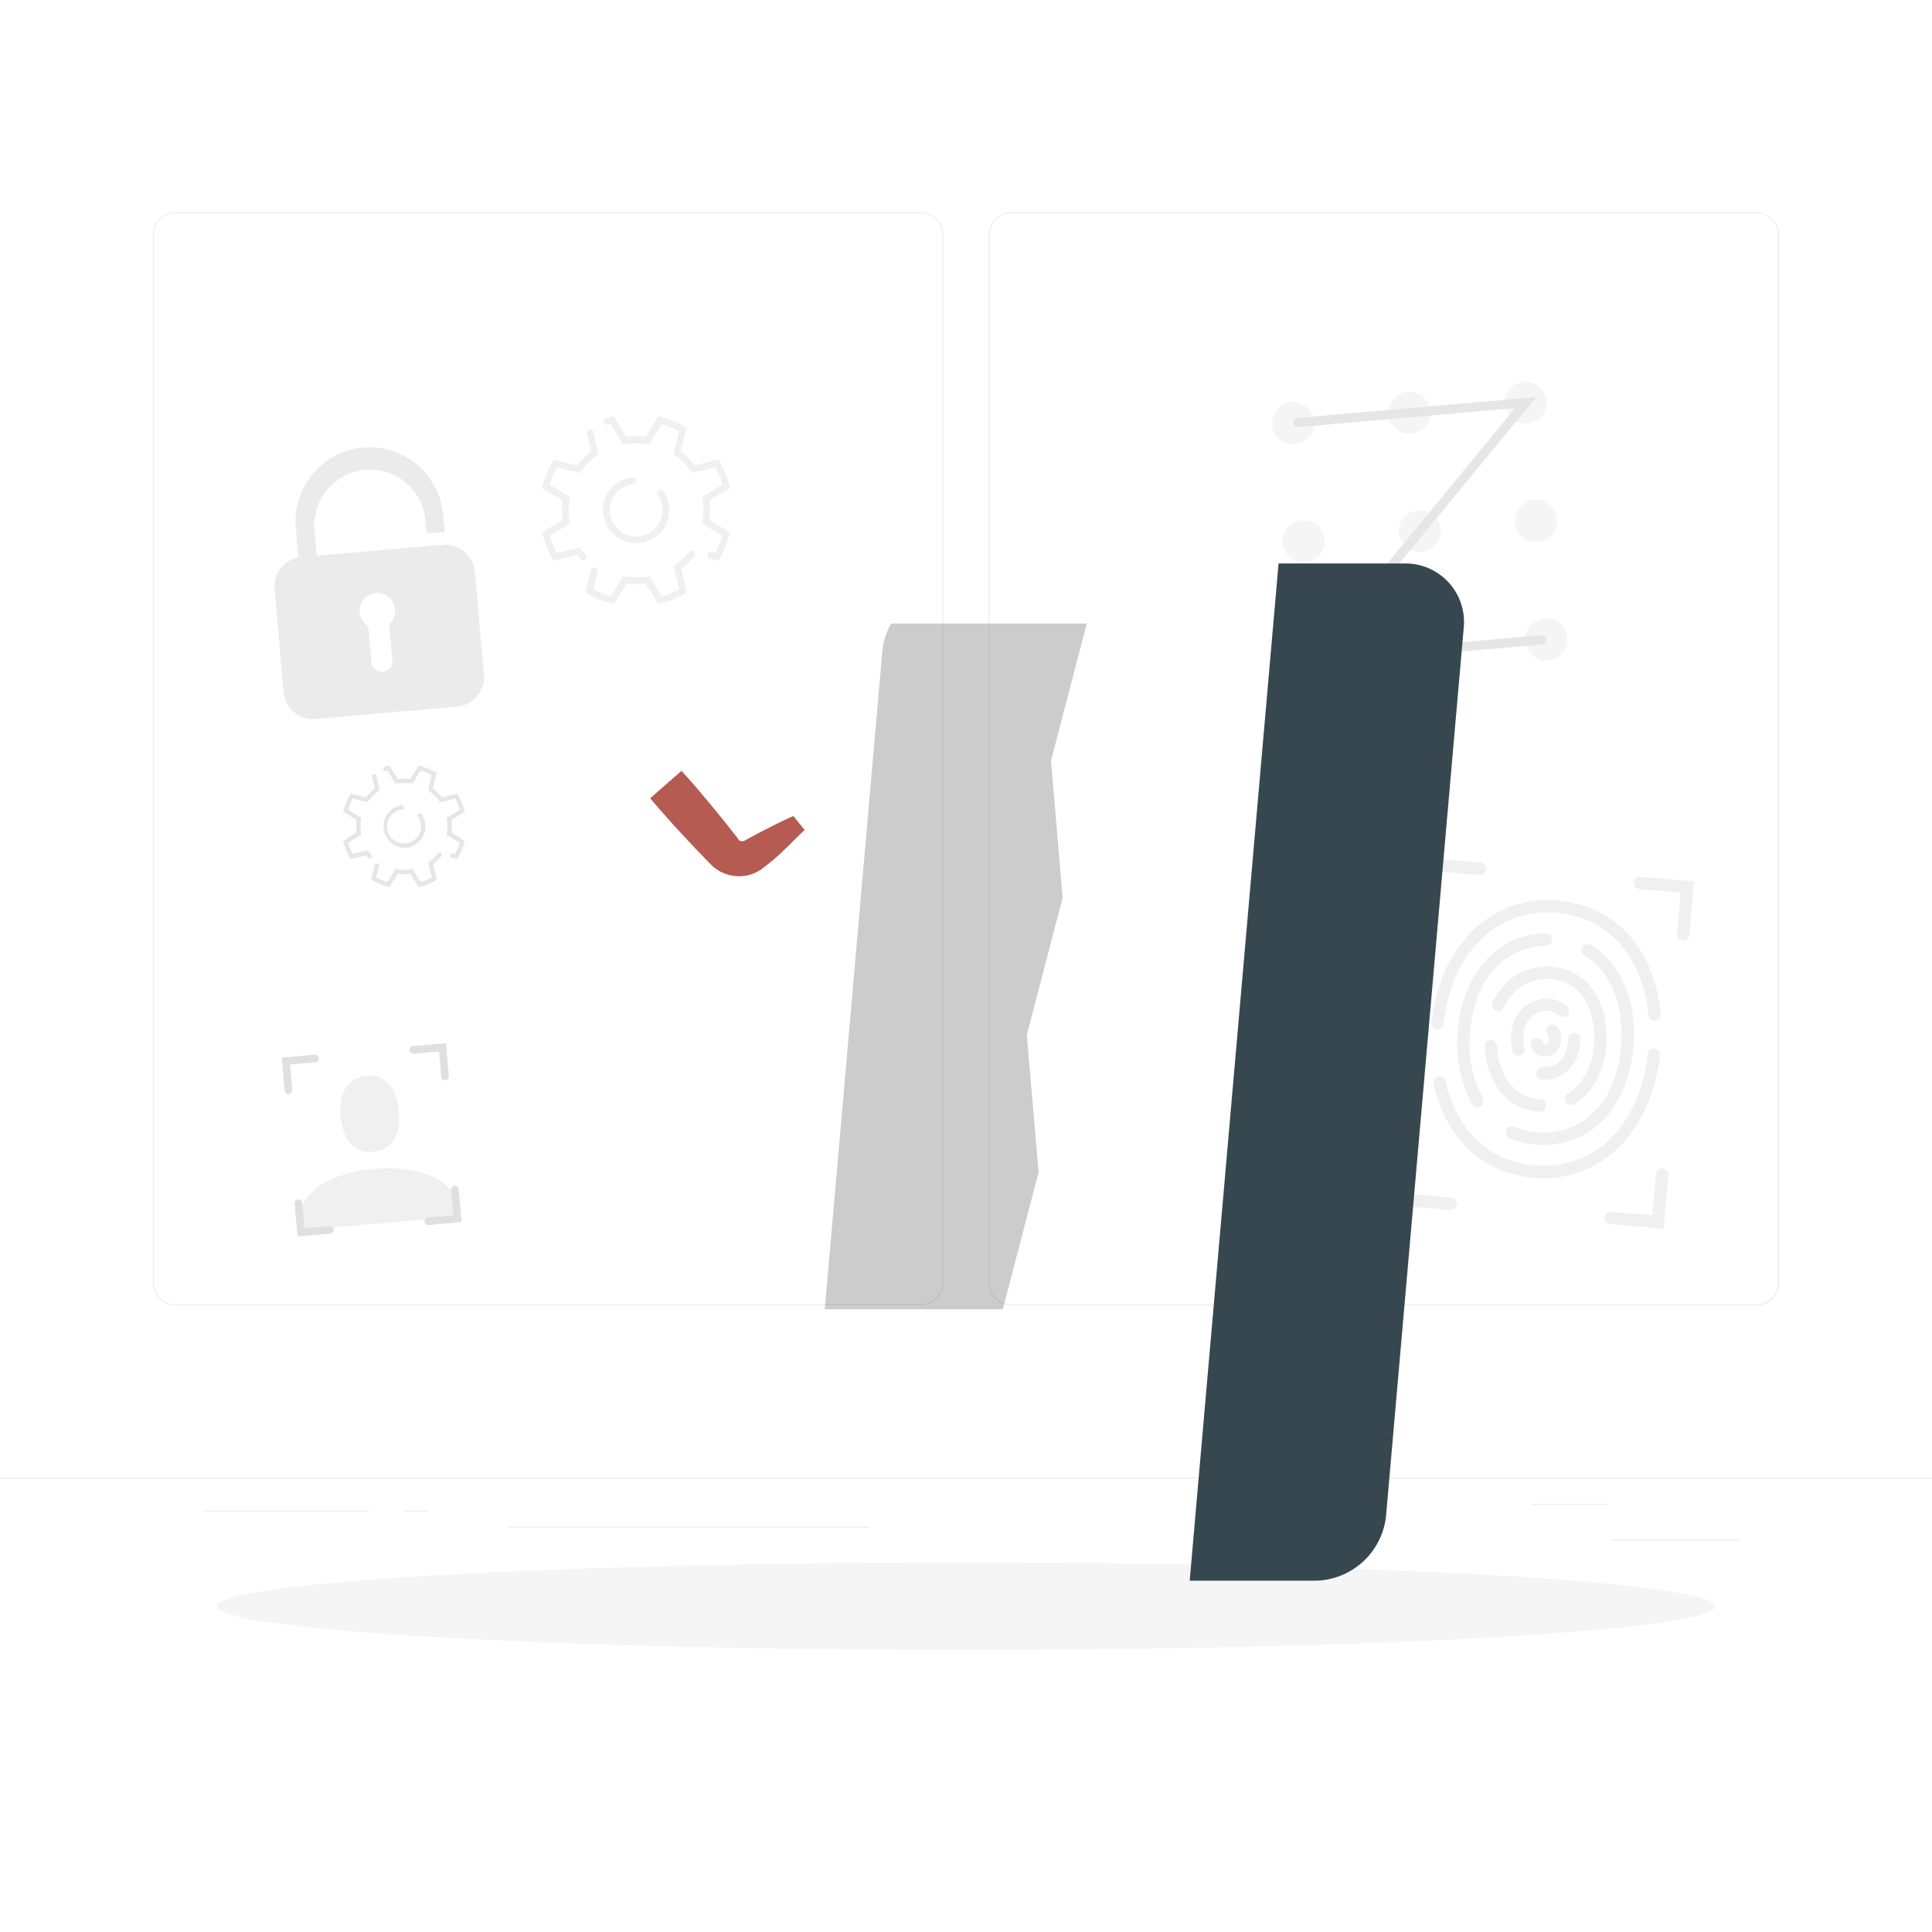 <svg class="animated" id="freepik_stories-privacy-policy" xmlns="http://www.w3.org/2000/svg" viewBox="0 0 500 500" version="1.1" xmlns:xlink="http://www.w3.org/1999/xlink" xmlns:svgjs="http://svgjs.com/svgjs"><style>svg#freepik_stories-privacy-policy:not(.animated) .animable {opacity: 0;}svg#freepik_stories-privacy-policy.animated #freepik--Shadow--inject-4 {animation: 1.2s 1 forwards ease-out slideUp;animation-delay: 0s;}svg#freepik_stories-privacy-policy.animated #elf2b9zcpa5xo {animation: 2s 1 forwards cubic-bezier(.36,-0.01,.5,1.38) zoomIn;animation-delay: 0s;}svg#freepik_stories-privacy-policy.animated #elvewyifzict8 {animation: 2s 1 forwards cubic-bezier(.36,-0.01,.5,1.38) zoomIn;animation-delay: 0.069s;opacity: 0}svg#freepik_stories-privacy-policy.animated #elw5oxxhap8 {animation: 2s 1 forwards cubic-bezier(.36,-0.01,.5,1.38) zoomIn;animation-delay: 0.138s;opacity: 0}svg#freepik_stories-privacy-policy.animated #elqeerqilf7fh {animation: 2s 1 forwards cubic-bezier(.36,-0.01,.5,1.38) zoomIn;animation-delay: 0.207s;opacity: 0}svg#freepik_stories-privacy-policy.animated #elc5p4oxu31ew {animation: 2s 1 forwards cubic-bezier(.36,-0.01,.5,1.38) zoomIn;animation-delay: 0.276s;opacity: 0}svg#freepik_stories-privacy-policy.animated #el5sji278szdc {animation: 2s 1 forwards cubic-bezier(.36,-0.01,.5,1.38) zoomIn;animation-delay: 0.345s;opacity: 0}svg#freepik_stories-privacy-policy.animated #eldf6yhf8jsh {animation: 2s 1 forwards cubic-bezier(.36,-0.01,.5,1.38) zoomIn;animation-delay: 0.414s;opacity: 0}svg#freepik_stories-privacy-policy.animated #eltgzvxza8bis {animation: 2s 1 forwards cubic-bezier(.36,-0.01,.5,1.38) zoomIn;animation-delay: 0.483s;opacity: 0}svg#freepik_stories-privacy-policy.animated #eldgj6drkqoj9 {animation: 2s 1 forwards cubic-bezier(.36,-0.01,.5,1.38) zoomIn;animation-delay: 0.552s;opacity: 0}svg#freepik_stories-privacy-policy.animated #elk0tyxmm850d {animation: 2s 1 forwards cubic-bezier(.36,-0.01,.5,1.38) zoomIn;animation-delay: 0.621s;opacity: 0}svg#freepik_stories-privacy-policy.animated #elutbtz505dve {animation: 2s 1 forwards cubic-bezier(.36,-0.01,.5,1.38) zoomIn;animation-delay: 0.69s;opacity: 0}svg#freepik_stories-privacy-policy.animated #el9tnm2ptun7u {animation: 2s 1 forwards cubic-bezier(.36,-0.01,.5,1.38) zoomIn;animation-delay: 0.759s;opacity: 0}svg#freepik_stories-privacy-policy.animated #elm5f5819m9m {animation: 2s 1 forwards cubic-bezier(.36,-0.01,.5,1.38) zoomIn;animation-delay: 0.828s;opacity: 0}svg#freepik_stories-privacy-policy.animated #elz6i1kx2hvir {animation: 2s 1 forwards cubic-bezier(.36,-0.01,.5,1.38) zoomIn;animation-delay: 0.897s;opacity: 0}svg#freepik_stories-privacy-policy.animated #eljzn4pblnwem {animation: 2s 1 forwards cubic-bezier(.36,-0.01,.5,1.38) zoomIn;animation-delay: 0.966s;opacity: 0}svg#freepik_stories-privacy-policy.animated #el2rz6f2cdzah {animation: 2s 1 forwards cubic-bezier(.36,-0.01,.5,1.38) zoomIn;animation-delay: 1.034s;opacity: 0}svg#freepik_stories-privacy-policy.animated #elf8lqr0wso2a {animation: 2s 1 forwards cubic-bezier(.36,-0.01,.5,1.38) zoomIn;animation-delay: 1.103s;opacity: 0}svg#freepik_stories-privacy-policy.animated #elqifkwjkq6e8 {animation: 2s 1 forwards cubic-bezier(.36,-0.01,.5,1.38) zoomIn;animation-delay: 1.172s;opacity: 0}svg#freepik_stories-privacy-policy.animated #el5f57ctlnf1b {animation: 2s 1 forwards cubic-bezier(.36,-0.01,.5,1.38) zoomIn;animation-delay: 1.241s;opacity: 0}svg#freepik_stories-privacy-policy.animated #elv30fjhxaw3i {animation: 2s 1 forwards cubic-bezier(.36,-0.01,.5,1.38) zoomIn;animation-delay: 1.31s;opacity: 0}svg#freepik_stories-privacy-policy.animated #el6j1lc3nq8qi {animation: 2s 1 forwards cubic-bezier(.36,-0.01,.5,1.38) zoomIn;animation-delay: 1.379s;opacity: 0}svg#freepik_stories-privacy-policy.animated #elk94pifhl1ai {animation: 2s 1 forwards cubic-bezier(.36,-0.01,.5,1.38) zoomIn;animation-delay: 1.448s;opacity: 0}svg#freepik_stories-privacy-policy.animated #el32w24gb69lo {animation: 2s 1 forwards cubic-bezier(.36,-0.01,.5,1.38) zoomIn;animation-delay: 1.517s;opacity: 0}svg#freepik_stories-privacy-policy.animated #el33ju9gpeyod {animation: 2s 1 forwards cubic-bezier(.36,-0.01,.5,1.38) zoomIn;animation-delay: 1.586s;opacity: 0}svg#freepik_stories-privacy-policy.animated #ela3xoyexnihv {animation: 2s 1 forwards cubic-bezier(.36,-0.01,.5,1.38) zoomIn;animation-delay: 1.655s;opacity: 0}svg#freepik_stories-privacy-policy.animated #elzlbjb8ffo {animation: 2s 1 forwards cubic-bezier(.36,-0.01,.5,1.38) zoomIn;animation-delay: 1.724s;opacity: 0}svg#freepik_stories-privacy-policy.animated #elpip9dmyuge8 {animation: 2s 1 forwards cubic-bezier(.36,-0.01,.5,1.38) zoomIn;animation-delay: 1.793s;opacity: 0}svg#freepik_stories-privacy-policy.animated #el1znbh5jq1q7 {animation: 2s 1 forwards cubic-bezier(.36,-0.01,.5,1.38) zoomIn;animation-delay: 1.862s;opacity: 0}svg#freepik_stories-privacy-policy.animated #ell1j1uncx69 {animation: 2s 1 forwards cubic-bezier(.36,-0.01,.5,1.38) zoomIn;animation-delay: 1.931s;opacity: 0}svg#freepik_stories-privacy-policy.animated #freepik--Device--inject-4 {animation: 2s 1 forwards cubic-bezier(.36,-0.01,.5,1.38) zoomIn;animation-delay: 0s;}svg#freepik_stories-privacy-policy.animated #elrd9rzfpgw4 {animation: 3s 1 forwards cubic-bezier(.36,-0.01,.5,1.38) zoomIn;animation-delay: 0s;}svg#freepik_stories-privacy-policy.animated #eln3hj0ugtai {animation: 3s 1 forwards cubic-bezier(.36,-0.01,.5,1.38) zoomIn;animation-delay: 0.214s;opacity: 0}svg#freepik_stories-privacy-policy.animated #elly6ngqoc7m {animation: 3s 1 forwards cubic-bezier(.36,-0.01,.5,1.38) zoomIn;animation-delay: 0.429s;opacity: 0}svg#freepik_stories-privacy-policy.animated #elewzhk44ogxw {animation: 3s 1 forwards cubic-bezier(.36,-0.01,.5,1.38) zoomIn;animation-delay: 0.643s;opacity: 0}svg#freepik_stories-privacy-policy.animated #el4icfs5r5b3a {animation: 3s 1 forwards cubic-bezier(.36,-0.01,.5,1.38) zoomIn;animation-delay: 0.857s;opacity: 0}svg#freepik_stories-privacy-policy.animated #el2p7fgl0j42m {animation: 3s 1 forwards cubic-bezier(.36,-0.01,.5,1.38) zoomIn;animation-delay: 1.071s;opacity: 0}svg#freepik_stories-privacy-policy.animated #elltouyp9o1vf {animation: 3s 1 forwards cubic-bezier(.36,-0.01,.5,1.38) zoomIn;animation-delay: 1.286s;opacity: 0}svg#freepik_stories-privacy-policy.animated #eluzki1yvh9d {animation: 3s 1 forwards cubic-bezier(.36,-0.01,.5,1.38) zoomIn;animation-delay: 1.5s;opacity: 0}svg#freepik_stories-privacy-policy.animated #elgo5u4qoqhe {animation: 3s 1 forwards cubic-bezier(.36,-0.01,.5,1.38) zoomIn;animation-delay: 1.714s;opacity: 0}svg#freepik_stories-privacy-policy.animated #el35876up8x77 {animation: 3s 1 forwards cubic-bezier(.36,-0.01,.5,1.38) zoomIn;animation-delay: 1.929s;opacity: 0}svg#freepik_stories-privacy-policy.animated #eljmj32xzla4 {animation: 3s 1 forwards cubic-bezier(.36,-0.01,.5,1.38) zoomIn;animation-delay: 2.143s;opacity: 0}svg#freepik_stories-privacy-policy.animated #el9l3m2iq9yv4 {animation: 3s 1 forwards cubic-bezier(.36,-0.01,.5,1.38) zoomIn;animation-delay: 2.357s;opacity: 0}svg#freepik_stories-privacy-policy.animated #else5gi82lnig {animation: 3s 1 forwards cubic-bezier(.36,-0.01,.5,1.38) zoomIn;animation-delay: 2.571s;opacity: 0}svg#freepik_stories-privacy-policy.animated #el3dfiky0ic6o {animation: 3s 1 forwards cubic-bezier(.36,-0.01,.5,1.38) zoomIn;animation-delay: 2.786s;opacity: 0}svg#freepik_stories-privacy-policy.animated #freepik--Document--inject-4 {animation: 3s 1 forwards cubic-bezier(.36,-0.01,.5,1.38) zoomIn;animation-delay: 0s;}svg#freepik_stories-privacy-policy.animated #elarx1g32ruha {animation: 1.2s 1 forwards ease-out zoomOut;animation-delay: 0s;}svg#freepik_stories-privacy-policy.animated #elum972j68g1 {animation: 1.2s 1 forwards ease-out zoomOut;animation-delay: 0.035s;opacity: 0}svg#freepik_stories-privacy-policy.animated #el0jagexg66oma {animation: 1.2s 1 forwards ease-out zoomOut;animation-delay: 0.071s;opacity: 0}svg#freepik_stories-privacy-policy.animated #eli0yz6m7fyej {animation: 1.2s 1 forwards ease-out zoomOut;animation-delay: 0.106s;opacity: 0}svg#freepik_stories-privacy-policy.animated #elia0foirs2pb {animation: 1.2s 1 forwards ease-out zoomOut;animation-delay: 0.141s;opacity: 0}svg#freepik_stories-privacy-policy.animated #elr9i1lw1dd4k {animation: 1.2s 1 forwards ease-out zoomOut;animation-delay: 0.176s;opacity: 0}svg#freepik_stories-privacy-policy.animated #elzswx185s3v {animation: 1.2s 1 forwards ease-out zoomOut;animation-delay: 0.212s;opacity: 0}svg#freepik_stories-privacy-policy.animated #elkp69q6zug8 {animation: 1.2s 1 forwards ease-out zoomOut;animation-delay: 0.247s;opacity: 0}svg#freepik_stories-privacy-policy.animated #eli415f5u76a {animation: 1.2s 1 forwards ease-out zoomOut;animation-delay: 0.282s;opacity: 0}svg#freepik_stories-privacy-policy.animated #elqxvc6twxr2e {animation: 1.2s 1 forwards ease-out zoomOut;animation-delay: 0.318s;opacity: 0}svg#freepik_stories-privacy-policy.animated #eldqxphj1s94a {animation: 1.2s 1 forwards ease-out zoomOut;animation-delay: 0.353s;opacity: 0}svg#freepik_stories-privacy-policy.animated #eledu54c2uzg {animation: 1.2s 1 forwards ease-out zoomOut;animation-delay: 0.388s;opacity: 0}svg#freepik_stories-privacy-policy.animated #el52nf5m8flnl {animation: 1.2s 1 forwards ease-out zoomOut;animation-delay: 0.424s;opacity: 0}svg#freepik_stories-privacy-policy.animated #ellfb8ni6134d {animation: 1.2s 1 forwards ease-out zoomOut;animation-delay: 0.459s;opacity: 0}svg#freepik_stories-privacy-policy.animated #eloxvy4rymrxh {animation: 1.2s 1 forwards ease-out zoomOut;animation-delay: 0.494s;opacity: 0}svg#freepik_stories-privacy-policy.animated #el31gna46ze75 {animation: 1.2s 1 forwards ease-out zoomOut;animation-delay: 0.529s;opacity: 0}svg#freepik_stories-privacy-policy.animated #elqlkgt1vqpf {animation: 1.2s 1 forwards ease-out zoomOut;animation-delay: 0.565s;opacity: 0}svg#freepik_stories-privacy-policy.animated #eli5wfjpk7dd {animation: 1.2s 1 forwards ease-out zoomOut;animation-delay: 0.6s;opacity: 0}svg#freepik_stories-privacy-policy.animated #el8lh006td72k {animation: 1.2s 1 forwards ease-out zoomOut;animation-delay: 0.635s;opacity: 0}svg#freepik_stories-privacy-policy.animated #el4hy7alsrue5 {animation: 1.2s 1 forwards ease-out zoomOut;animation-delay: 0.671s;opacity: 0}svg#freepik_stories-privacy-policy.animated #elx8urt308bm {animation: 1.2s 1 forwards ease-out zoomOut;animation-delay: 0.706s;opacity: 0}svg#freepik_stories-privacy-policy.animated #elyblfudznwe {animation: 1.2s 1 forwards ease-out zoomOut;animation-delay: 0.741s;opacity: 0}svg#freepik_stories-privacy-policy.animated #el6koygnqg2qn {animation: 1.2s 1 forwards ease-out zoomOut;animation-delay: 0.776s;opacity: 0}svg#freepik_stories-privacy-policy.animated #el4auim8mzkay {animation: 1.2s 1 forwards ease-out zoomOut;animation-delay: 0.812s;opacity: 0}svg#freepik_stories-privacy-policy.animated #ellv7vu49wpsr {animation: 1.2s 1 forwards ease-out zoomOut;animation-delay: 0.847s;opacity: 0}svg#freepik_stories-privacy-policy.animated #elnflsokpxcpi {animation: 1.2s 1 forwards ease-out zoomOut;animation-delay: 0.882s;opacity: 0}svg#freepik_stories-privacy-policy.animated #elutm2wzaen1 {animation: 1.2s 1 forwards ease-out zoomOut;animation-delay: 0.918s;opacity: 0}svg#freepik_stories-privacy-policy.animated #el0g1w22se25 {animation: 1.2s 1 forwards ease-out zoomOut;animation-delay: 0.953s;opacity: 0}svg#freepik_stories-privacy-policy.animated #elchm84q919pv {animation: 1.2s 1 forwards ease-out zoomOut;animation-delay: 0.988s;opacity: 0}svg#freepik_stories-privacy-policy.animated #elb426hxwo1r6 {animation: 1.2s 1 forwards ease-out zoomOut;animation-delay: 1.024s;opacity: 0}svg#freepik_stories-privacy-policy.animated #eli5yw7e2kd3 {animation: 1.2s 1 forwards ease-out zoomOut;animation-delay: 1.059s;opacity: 0}svg#freepik_stories-privacy-policy.animated #elscv539i4mg {animation: 1.2s 1 forwards ease-out zoomOut;animation-delay: 1.094s;opacity: 0}svg#freepik_stories-privacy-policy.animated #elgq78qjo0ty {animation: 1.2s 1 forwards ease-out zoomOut;animation-delay: 1.129s;opacity: 0}svg#freepik_stories-privacy-policy.animated #elhdj9pn93ei9 {animation: 1.2s 1 forwards ease-out zoomOut;animation-delay: 1.165s;opacity: 0}svg#freepik_stories-privacy-policy.animated #freepik--Character--inject-4 {animation: 1.2s 1 forwards ease-out zoomOut;animation-delay: 0s;}            @keyframes slideUp {                0% {                    opacity: 0;                    transform: translateY(30px);                }                100% {                    opacity: 1;                    transform: inherit;                }            }                    @keyframes zoomIn {                0% {                    opacity: 0;                    transform: scale(0.5);                }                100% {                    opacity: 1;                    transform: scale(1);                }            }                    @keyframes zoomOut {                0% {                    opacity: 0;                    transform: scale(1.5);                }                100% {                    opacity: 1;                    transform: scale(1);                }            }        </style><g id="freepik--background-complete--inject-4" style="transform-origin: 250px 228.23px;" class="animable"><rect x="416.78" y="398.49" width="33.12" height="0.25" style="fill: rgb(235, 235, 235); transform-origin: 433.34px 398.615px;" id="el7kdb5luev6c" class="animable"></rect><rect x="322.53" y="401.21" width="8.69" height="0.25" style="fill: rgb(235, 235, 235); transform-origin: 326.875px 401.335px;" id="el4eeavwqdice" class="animable"></rect><rect x="396.59" y="389.21" width="19.19" height="0.25" style="fill: rgb(235, 235, 235); transform-origin: 406.185px 389.335px;" id="el29pfaxppy16" class="animable"></rect><rect x="52.46" y="390.89" width="43.19" height="0.25" style="fill: rgb(235, 235, 235); transform-origin: 74.055px 391.015px;" id="el6i6jsxt4j3e" class="animable"></rect><rect x="104.56" y="390.89" width="6.33" height="0.25" style="fill: rgb(235, 235, 235); transform-origin: 107.725px 391.015px;" id="elb087kb6j4tm" class="animable"></rect><rect x="131.47" y="395.11" width="93.68" height="0.25" style="fill: rgb(235, 235, 235); transform-origin: 178.31px 395.235px;" id="elxj3qhjuwlh" class="animable"></rect><path d="M238.4,337.8H45.3a5.71,5.71,0,0,1-5.71-5.71V60.66A5.71,5.71,0,0,1,45.3,55H238.4a5.71,5.71,0,0,1,5.71,5.71V332.09A5.71,5.71,0,0,1,238.4,337.8ZM45.3,55.2a5.47,5.47,0,0,0-5.46,5.46V332.09a5.47,5.47,0,0,0,5.46,5.46H238.4a5.47,5.47,0,0,0,5.46-5.46V60.66a5.47,5.47,0,0,0-5.46-5.46Z" style="fill: rgb(235, 235, 235); transform-origin: 141.85px 196.4px;" id="elkbaap28a5p" class="animable"></path><path d="M454.7,337.8H261.6a5.71,5.71,0,0,1-5.71-5.71V60.66A5.71,5.71,0,0,1,261.6,55H454.7a5.71,5.71,0,0,1,5.71,5.71V332.09A5.71,5.71,0,0,1,454.7,337.8ZM261.6,55.2a5.47,5.47,0,0,0-5.46,5.46V332.09a5.47,5.47,0,0,0,5.46,5.46H454.7a5.47,5.47,0,0,0,5.46-5.46V60.66a5.47,5.47,0,0,0-5.46-5.46Z" style="fill: rgb(235, 235, 235); transform-origin: 358.15px 196.4px;" id="eljuaq3tvfnve" class="animable"></path><rect y="382.4" width="500" height="0.25" style="fill: rgb(235, 235, 235); transform-origin: 250px 382.525px;" id="elj7jm7khded" class="animable"></rect><path d="M119.33,314.75c-.84-9.66-10.7-13.27-22.39-12.25S76.18,308.79,77,318.45Z" style="fill: rgb(240, 240, 240); transform-origin: 98.139px 310.392px;" id="elwl2dxw7yxih" class="animable"></path><path d="M96.56,298.09c5.42-.48,7.15-5.06,6.68-10.48s-3-9.63-8.4-9.16-7.15,5.06-6.68,10.48S91.14,298.56,96.56,298.09Z" style="fill: rgb(240, 240, 240); transform-origin: 95.7px 288.27px;" id="elmq7ulytn1yn" class="animable"></path><path d="M340.1,109a5.44,5.44,0,1,1-5.89-4.94A5.44,5.44,0,0,1,340.1,109Z" style="fill: rgb(245, 245, 245); transform-origin: 334.681px 109.48px;" id="els72qzekp06q" class="animable"></path><path d="M370.17,106.34a5.43,5.43,0,1,1-5.88-4.94A5.44,5.44,0,0,1,370.17,106.34Z" style="fill: rgb(245, 245, 245); transform-origin: 364.76px 106.81px;" id="el6z4yjj8wc8o" class="animable"></path><path d="M400.25,103.71a5.44,5.44,0,1,1-5.89-4.94A5.44,5.44,0,0,1,400.25,103.71Z" style="fill: rgb(245, 245, 245); transform-origin: 394.831px 104.19px;" id="elw59xwwmtly" class="animable"></path><path d="M342.78,139.62a5.44,5.44,0,1,1-5.89-4.94A5.44,5.44,0,0,1,342.78,139.62Z" style="fill: rgb(245, 245, 245); transform-origin: 337.361px 140.1px;" id="elgg869fj8l3" class="animable"></path><path d="M372.85,137a5.43,5.43,0,1,1-5.88-4.94A5.43,5.43,0,0,1,372.85,137Z" style="fill: rgb(245, 245, 245); transform-origin: 367.44px 137.47px;" id="el0qjr0657ks" class="animable"></path><path d="M402.93,134.36a5.44,5.44,0,1,1-5.89-4.94A5.44,5.44,0,0,1,402.93,134.36Z" style="fill: rgb(245, 245, 245); transform-origin: 397.511px 134.84px;" id="elejq0u004grg" class="animable"></path><path d="M345.46,170.28a5.43,5.43,0,1,1-5.88-4.94A5.42,5.42,0,0,1,345.46,170.28Z" style="fill: rgb(245, 245, 245); transform-origin: 340.05px 170.749px;" id="eljqau6h0n1co" class="animable"></path><path d="M375.54,167.64a5.44,5.44,0,1,1-5.89-4.94A5.44,5.44,0,0,1,375.54,167.64Z" style="fill: rgb(245, 245, 245); transform-origin: 370.121px 168.12px;" id="elkdj9jrzs6b" class="animable"></path><path d="M405.61,165a5.44,5.44,0,1,1-5.89-4.94A5.44,5.44,0,0,1,405.61,165Z" style="fill: rgb(245, 245, 245); transform-origin: 400.191px 165.48px;" id="el96hbgeaiq0c" class="animable"></path><path d="M399.11,166.78l-61.78,5.4,54.78-66.56L336,110.53a1.18,1.18,0,0,1-1.29-1.09h0a1.19,1.19,0,0,1,1.08-1.29l61.79-5.4-54.79,66.56,56.13-4.91a1.21,1.21,0,0,1,1.3,1.09h0A1.2,1.2,0,0,1,399.11,166.78Z" style="fill: rgb(230, 230, 230); transform-origin: 367.464px 137.465px;" id="el3lnyefnpfwf" class="animable"></path><path d="M400.06,285.61a1.56,1.56,0,0,0-1.35-1.07,10.78,10.78,0,0,1-7.13-3.15c-2.47-2.49-3.92-6.26-4.16-10.74a1.59,1.59,0,0,0-1.58-1.5h0a1.62,1.62,0,0,0-1.61,1.7c.28,5.26,2.06,9.76,5.09,12.79a14,14,0,0,0,8.87,4.07l.23,0A1.6,1.6,0,0,0,400.06,285.61Z" style="fill: rgb(240, 240, 240); transform-origin: 392.185px 278.432px;" id="elr9mclyu6oi" class="animable"></path><path d="M396.86,304.8c-13.25-1.16-22.81-10.19-25.83-24.29a1.61,1.61,0,0,1,1.28-1.94h0a1.6,1.6,0,0,1,1.84,1.22c2.71,12.67,11.21,20.79,23,21.82,12.92,1.13,26.79-7.37,29.28-28.79a1.6,1.6,0,0,1,1.73-1.43h0a1.59,1.59,0,0,1,1.45,1.76C427.22,293.35,413.94,306.29,396.86,304.8Z" style="fill: rgb(240, 240, 240); transform-origin: 400.305px 288.15px;" id="el192sexwvqvj" class="animable"></path><path d="M371.86,266.46h0a1.59,1.59,0,0,1-1.45-1.76c2.38-20.2,15.66-33.15,32.73-31.65,15,1.31,25.05,12.51,26.62,29.38a1.6,1.6,0,0,1-1.5,1.72h0a1.61,1.61,0,0,1-1.68-1.48c-1.45-15.2-10.42-25.27-23.71-26.43C390,235.11,376.07,243.6,373.59,265A1.6,1.6,0,0,1,371.86,266.46Z" style="fill: rgb(240, 240, 240); transform-origin: 400.082px 249.699px;" id="el0jf8kadzzaah" class="animable"></path><path d="M397.51,296.23a21.67,21.67,0,0,1-6.89-1.72,1.61,1.61,0,0,1-.77-2.24h0a1.58,1.58,0,0,1,2-.7,19,19,0,0,0,6.58,1.52c9.79.56,20.13-6.38,21.15-23.14.62-10.33-2.92-18.67-9.52-22.66a1.6,1.6,0,0,1-.61-2.07h0a1.62,1.62,0,0,1,2.27-.67c7.65,4.62,11.75,14,11.05,25.59-1,16.16-11.06,26.92-24.53,26.15Z" style="fill: rgb(240, 240, 240); transform-origin: 406.252px 270.327px;" id="elmkvkzgzlnzr" class="animable"></path><path d="M383.27,286.26a1.62,1.62,0,0,1-2.31-.53,32.36,32.36,0,0,1-3.75-18c.94-15.47,10.21-26,22.8-26.18a1.61,1.61,0,0,1,1.64,1.7h0a1.6,1.6,0,0,1-1.56,1.5c-9.34.18-18.72,7.24-19.68,23.17a29.16,29.16,0,0,0,3.34,16.26,1.58,1.58,0,0,1-.48,2.1Z" style="fill: rgb(240, 240, 240); transform-origin: 389.376px 264.044px;" id="el7qnuhn3lb2" class="animable"></path><path d="M405.13,285h0a1.6,1.6,0,0,1,.65-2c4.21-2.53,6.79-7.84,6.83-14.25,0-5.13-1.45-9.47-4.19-12.22a11,11,0,0,0-8.11-3.18c-4.93,0-8.93,2.71-11.14,7.47a1.59,1.59,0,0,1-2,.81h0a1.61,1.61,0,0,1-.9-2.19c2.74-5.83,7.87-9.28,14-9.29a14.24,14.24,0,0,1,10.39,4.12c3.35,3.36,5.17,8.51,5.13,14.51-.06,7.55-3.24,13.89-8.42,17A1.6,1.6,0,0,1,405.13,285Z" style="fill: rgb(240, 240, 240); transform-origin: 400.955px 268.06px;" id="elg5xfxui07v" class="animable"></path><path d="M393.61,273.19a1.6,1.6,0,0,1-2.16-1.11c-.11-.43-.19-.88-.26-1.34-.91-6,2.31-11.19,7.48-12.12a7.89,7.89,0,0,1,6.87,1.77,1.55,1.55,0,0,1-.13,2.42l-.1.07a1.59,1.59,0,0,1-2-.15,4.74,4.74,0,0,0-4.11-1c-3.94.71-5.44,4.81-4.88,8.49.06.36.12.71.21,1a1.61,1.61,0,0,1-.95,1.89Z" style="fill: rgb(240, 240, 240); transform-origin: 398.548px 265.874px;" id="elfetjkzwgyvc" class="animable"></path><path d="M398.9,279.35h0a1.49,1.49,0,0,1-1.12-2.27l.14-.22a1.48,1.48,0,0,1,1.37-.69,6.43,6.43,0,0,0,1.5-.09c3.44-.62,5-3.82,5-7.08a1.62,1.62,0,0,1,1.36-1.64h0a1.6,1.6,0,0,1,1.84,1.51c.09,5.22-3,9.53-7.63,10.36A9.21,9.21,0,0,1,398.9,279.35Z" style="fill: rgb(240, 240, 240); transform-origin: 403.274px 273.363px;" id="elg97y47de92l" class="animable"></path><path d="M399.61,273.44a3.88,3.88,0,0,1-3.44-2.93,1.44,1.44,0,0,1,1.51-1.79l.37,0a1.45,1.45,0,0,1,1.23,1,.69.69,0,0,0,.61.52c.77.07.9-1,.92-1.26a1.93,1.93,0,0,0-.21-1.13,1.75,1.75,0,0,1-.4-1.19h0a1.6,1.6,0,0,1,2.83-.89,4.77,4.77,0,0,1,1,3.49C403.77,271.89,401.92,273.64,399.61,273.44Z" style="fill: rgb(240, 240, 240); transform-origin: 400.093px 269.321px;" id="el2y2ndl3k16f" class="animable"></path><path d="M369.53,237.65h0a1.59,1.59,0,0,1-1.45-1.73l1.21-13.87,13.87,1.22a1.59,1.59,0,0,1,1.45,1.73h0a1.6,1.6,0,0,1-1.73,1.46l-10.68-.94-.93,10.68A1.6,1.6,0,0,1,369.53,237.65Z" style="fill: rgb(240, 240, 240); transform-origin: 376.345px 229.853px;" id="el6a3xzmkntnd" class="animable"></path><path d="M435.46,243.42h0a1.59,1.59,0,0,1-1.45-1.73l.93-10.68-10.68-.93a1.6,1.6,0,0,1-1.45-1.74h0a1.59,1.59,0,0,1,1.73-1.45l13.87,1.21L437.2,242A1.6,1.6,0,0,1,435.46,243.42Z" style="fill: rgb(240, 240, 240); transform-origin: 430.607px 235.155px;" id="elncryr1r0ly" class="animable"></path><path d="M430.55,318l-13.87-1.21a1.6,1.6,0,0,1-1.45-1.74h0a1.59,1.59,0,0,1,1.73-1.45l10.68.93.93-10.67a1.6,1.6,0,0,1,1.74-1.46h0a1.59,1.59,0,0,1,1.45,1.73Z" style="fill: rgb(240, 240, 240); transform-origin: 423.495px 310.197px;" id="elve6wly72zw" class="animable"></path><path d="M375.3,313.14l-13.87-1.22,1.21-13.86a1.62,1.62,0,0,1,1.74-1.46h0a1.6,1.6,0,0,1,1.45,1.74L364.9,309l10.67.94a1.6,1.6,0,0,1,1.46,1.73h0A1.61,1.61,0,0,1,375.3,313.14Z" style="fill: rgb(240, 240, 240); transform-origin: 369.233px 304.87px;" id="elftg5ctk7ft" class="animable"></path><path d="M74.73,283.13h0a1,1,0,0,1-1.07-.9l-.74-8.52,8.52-.75a1,1,0,0,1,1.07.9h0a1,1,0,0,1-.9,1.06l-6.56.58.57,6.56A1,1,0,0,1,74.73,283.13Z" style="fill: rgb(224, 224, 224); transform-origin: 77.716px 278.045px;" id="elunnm9u3bn0q" class="animable"></path><path d="M115.27,279.58h0a1,1,0,0,1-1.07-.89l-.57-6.57-6.57.58a1,1,0,0,1-1.07-.9h0a1,1,0,0,1,.9-1.07l8.52-.74.75,8.52A1,1,0,0,1,115.27,279.58Z" style="fill: rgb(224, 224, 224); transform-origin: 111.075px 274.786px;" id="el4o62fby38wt" class="animable"></path><path d="M119.47,316.29l-8.53.75a1,1,0,0,1-1.07-.9h0a1,1,0,0,1,.9-1.07l6.56-.57-.57-6.56a1,1,0,0,1,.89-1.07h0a1,1,0,0,1,1.07.89Z" style="fill: rgb(224, 224, 224); transform-origin: 114.669px 311.955px;" id="el6np33t4ohzv" class="animable"></path><path d="M85.49,319.26,77,320l-.75-8.53a1,1,0,0,1,.9-1.06h0a1,1,0,0,1,1.06.89l.58,6.57,6.56-.58a1,1,0,0,1,1.07.9h0A1,1,0,0,1,85.49,319.26Z" style="fill: rgb(224, 224, 224); transform-origin: 81.335px 315.204px;" id="el09oe6vptsofx" class="animable"></path><path d="M114.58,141,82,143.8l-.67-7.63A14.43,14.43,0,0,1,110,133.65l.38,4.44,4.71-.41-.39-4.44a19.14,19.14,0,1,0-38.14,3.34l.67,7.68a7.66,7.66,0,0,0-6.16,8.18l2.33,26.64a7.66,7.66,0,0,0,8.3,7l36.53-3.19a7.66,7.66,0,0,0,7-8.3l-2.33-26.64A7.66,7.66,0,0,0,114.58,141Zm-13.86,20.53.8,9.17a2.74,2.74,0,1,1-5.45.48l-.8-9.18a4.6,4.6,0,1,1,5.45-.47Z" style="fill: rgb(235, 235, 235); transform-origin: 98.15px 150.937px;" id="elhr2qlrftjf" class="animable"></path><path d="M170.44,156.39,167.15,151a17.73,17.73,0,0,1-5,0l-3.3,5.37-.63-.17a24.43,24.43,0,0,1-6.1-2.53l-.56-.32,1.39-5.84a.88.88,0,0,1,1.07-.65h0a.88.88,0,0,1,.65,1.06l-1.1,4.55a23.2,23.2,0,0,0,4.47,1.86l3.22-5.26.59.1a17.78,17.78,0,0,0,5.64,0l.58-.1,3.22,5.26a22.69,22.69,0,0,0,4.47-1.86l-1.43-6,.48-.35a17.56,17.56,0,0,0,3.47-3.31.88.88,0,0,1,1.21-.18h0a.87.87,0,0,1,.19,1.25,19.26,19.26,0,0,1-3.37,3.32l1.47,6.13-.57.32a24.52,24.52,0,0,1-6.09,2.53Zm-20.22-11.74c-.27-.31-.54-.64-.8-1l-6.13,1.47-.33-.56a25.2,25.2,0,0,1-2.53-6.1l-.16-.63,5.37-3.3a17.73,17.73,0,0,1,0-5l-5.37-3.29.16-.64a25.13,25.13,0,0,1,2.53-6.09l.33-.57,6.13,1.47a19,19,0,0,1,3.56-3.56l-1.11-4.64a.88.88,0,0,1,.65-1.06h0a.87.87,0,0,1,1.05.65l1.39,5.78-.48.34a17.57,17.57,0,0,0-4,4l-.35.48-6-1.43a22.69,22.69,0,0,0-1.86,4.47l5.25,3.22-.09.58a16,16,0,0,0,0,5.64l.09.59-5.25,3.22a22.85,22.85,0,0,0,1.86,4.46l6-1.43.35.48a16.14,16.14,0,0,0,1,1.31.87.87,0,0,1,0,1.2l0,0A.87.87,0,0,1,150.22,144.65Zm35.74.49-2.26-.54a.88.88,0,0,1-.65-1.06h0a.88.88,0,0,1,1.06-.65l1,.23a22.82,22.82,0,0,0,1.85-4.46l-5.25-3.22.1-.59a16,16,0,0,0,0-5.64l-.1-.58,5.25-3.22a22.65,22.65,0,0,0-1.85-4.47l-6,1.43-.34-.48a17.77,17.77,0,0,0-4-4l-.48-.34,1.43-6a22.65,22.65,0,0,0-4.47-1.85L168,115l-.58-.1a17.78,17.78,0,0,0-5.64,0l-.59.1L158,109.72l-.6.18a.86.86,0,0,1-1.08-.53h0a.88.88,0,0,1,.53-1.14c.44-.14.89-.27,1.33-.39l.63-.17,3.3,5.38a17,17,0,0,1,5,0l3.29-5.38.64.17a24.9,24.9,0,0,1,6.09,2.53l.57.33-1.47,6.13a18.75,18.75,0,0,1,3.56,3.56l6.13-1.47.33.57a24.74,24.74,0,0,1,2.53,6.09l.17.64-5.38,3.29a16.81,16.81,0,0,1,0,5l5.38,3.3-.17.63a24.81,24.81,0,0,1-2.53,6.1Zm-21.58-4.54a8.67,8.67,0,0,1-8.32-8.32,8.58,8.58,0,0,1,7.58-8.76.89.89,0,0,1,1,.88h0a.87.87,0,0,1-.77.86,6.81,6.81,0,1,0,6.35,2.86.85.85,0,0,1,.14-1.14h0a.88.88,0,0,1,1.31.16,8.56,8.56,0,0,1-7.28,13.46Z" style="fill: rgb(240, 240, 240); transform-origin: 164.61px 132.03px;" id="el8ppkffgnkyt" class="animable"></path><path d="M108.31,229.59l-2.13-3.47a11.06,11.06,0,0,1-3.25,0l-2.13,3.47-.41-.11a15.92,15.92,0,0,1-3.94-1.63l-.36-.21.9-3.78a.57.57,0,0,1,.68-.42h0a.57.57,0,0,1,.42.69l-.7,2.94a14.57,14.57,0,0,0,2.89,1.2l2.08-3.39.37.06a11.18,11.18,0,0,0,3.65,0l.37-.06,2.09,3.39a15.38,15.38,0,0,0,2.88-1.2l-.92-3.86.31-.23a11.3,11.3,0,0,0,2.24-2.13.56.56,0,0,1,.78-.12h0a.57.57,0,0,1,.13.8,12.67,12.67,0,0,1-2.18,2.15l1,4-.37.21a15.77,15.77,0,0,1-3.94,1.63ZM95.25,222l-.52-.63-4,.94-.21-.36A15.92,15.92,0,0,1,88.93,218l-.11-.41,3.47-2.13a11.06,11.06,0,0,1,0-3.25l-3.47-2.13.11-.41a15.77,15.77,0,0,1,1.63-3.94l.21-.37,4,1A13.18,13.18,0,0,1,97,204l-.71-3a.56.56,0,0,1,.42-.68h0a.57.57,0,0,1,.68.42l.9,3.73-.32.23a11.19,11.19,0,0,0-2.57,2.57l-.23.31-3.86-.92a15.38,15.38,0,0,0-1.2,2.88l3.39,2.08-.06.38a11.13,11.13,0,0,0-.16,1.82,11.24,11.24,0,0,0,.16,1.83l.06.37-3.39,2.08a15.19,15.19,0,0,0,1.2,2.89l3.86-.93.23.31a9.28,9.28,0,0,0,.67.85.56.56,0,0,1,0,.77l0,0A.56.56,0,0,1,95.25,222Zm23.09.31-1.46-.34a.57.57,0,0,1-.42-.69h0a.56.56,0,0,1,.68-.42l.63.15a14.57,14.57,0,0,0,1.2-2.89l-3.39-2.08.06-.37a11.24,11.24,0,0,0,.16-1.83,11.13,11.13,0,0,0-.16-1.82l-.06-.38,3.39-2.08a14.74,14.74,0,0,0-1.2-2.88l-3.86.92-.23-.31a11.19,11.19,0,0,0-2.57-2.57l-.31-.23.92-3.86a14.74,14.74,0,0,0-2.88-1.2l-2.09,3.39-.37-.06a11.18,11.18,0,0,0-3.65,0l-.37.06-2.08-3.39-.39.12a.56.56,0,0,1-.7-.35h0a.56.56,0,0,1,.34-.73l.86-.26.41-.1,2.13,3.47a11.06,11.06,0,0,1,3.25,0l2.13-3.47.41.1a16.18,16.18,0,0,1,3.94,1.64l.37.21-1,4a12.84,12.84,0,0,1,2.3,2.3l4-1,.21.37a15.77,15.77,0,0,1,1.63,3.94l.11.41-3.47,2.13a11.06,11.06,0,0,1,0,3.25l3.47,2.13-.11.41a15.92,15.92,0,0,1-1.63,3.94Zm-13.94-2.93a5.54,5.54,0,0,1-.48-11,.58.58,0,0,1,.64.57h0a.56.56,0,0,1-.5.56,4.4,4.4,0,1,0,4.9,4.37,4.34,4.34,0,0,0-.8-2.52.57.57,0,0,1,.09-.74h0a.57.57,0,0,1,.85.1,5.54,5.54,0,0,1-4.7,8.7Z" style="fill: rgb(230, 230, 230); transform-origin: 104.55px 213.85px;" id="el09mwdpqjqat9" class="animable"></path></g><g id="freepik--Shadow--inject-4" style="transform-origin: 250px 415.69px;" class="animable animator-active"><ellipse id="freepik--path--inject-4" cx="250" cy="415.69" rx="193.89" ry="11.32" style="fill: rgb(245, 245, 245); transform-origin: 250px 415.69px;" class="animable"></ellipse></g><g id="freepik--Device--inject-4" style="transform-origin: 293.526px 277.455px;" class="animable"><path d="M363.45,145.83H330.89l-23,263.25h32.56a18.72,18.72,0,0,0,18.26-16.8l20.09-229.66A15.15,15.15,0,0,0,363.45,145.83Z" style="fill: rgb(55, 71, 79); transform-origin: 343.39px 277.454px;" id="elf2b9zcpa5xo" class="animable"></path><path d="M356.81,145.83H246.61a18.72,18.72,0,0,0-18.27,16.79L208.25,392.28a15.17,15.17,0,0,0,15.33,16.8H333.77A18.73,18.73,0,0,0,352,392.28l20.09-229.66A15.15,15.15,0,0,0,356.81,145.83Z" style="fill: rgb(55, 71, 79); transform-origin: 290.171px 277.455px;" id="elvewyifzict8" class="animable"></path><g id="elw5oxxhap8"><path d="M356.81,145.83H246.61a18.72,18.72,0,0,0-18.27,16.79L208.25,392.28a15.17,15.17,0,0,0,15.33,16.8H333.77A18.73,18.73,0,0,0,352,392.28l20.09-229.66A15.15,15.15,0,0,0,356.81,145.83Z" style="fill: rgb(255, 255, 255); opacity: 0.3; transform-origin: 290.171px 277.455px;" class="animable"></path></g><g id="elqeerqilf7fh"><path d="M356.34,151.21H327.28a4.33,4.33,0,0,0-4,2.76h0a16,16,0,0,1-14.63,10.23H291.51A12.87,12.87,0,0,1,278.66,154h0a3.47,3.47,0,0,0-3.47-2.76H246.14a12.7,12.7,0,0,0-12.41,11.41l-20.1,229.66a10.29,10.29,0,0,0,10.42,11.42h110.2a12.71,12.71,0,0,0,12.41-11.42l20.09-229.66A10.29,10.29,0,0,0,356.34,151.21Z" style="fill: rgb(255, 255, 255); opacity: 0.4; transform-origin: 290.191px 277.47px;" class="animable"></path></g><path d="M328.88,276H251.76a3.74,3.74,0,0,1-3.78-4.14l.39-4.42a4.61,4.61,0,0,1,4.5-4.14H330a3.74,3.74,0,0,1,3.78,4.14l-.38,4.42A4.62,4.62,0,0,1,328.88,276Z" style="fill: rgb(255, 255, 255); transform-origin: 290.88px 269.65px;" id="elc5p4oxu31ew" class="animable"></path><path d="M327.22,295H250.09a3.73,3.73,0,0,1-3.77-4.14l.38-4.42a4.62,4.62,0,0,1,4.5-4.14h77.13a3.74,3.74,0,0,1,3.78,4.14l-.39,4.42A4.62,4.62,0,0,1,327.22,295Z" style="fill: rgb(255, 255, 255); transform-origin: 289.214px 288.65px;" id="el5sji278szdc" class="animable"></path><g id="eldf6yhf8jsh"><path d="M305.45,155.51a5.11,5.11,0,0,1-5,4.59,4.14,4.14,0,0,1-4.19-4.59,5.11,5.11,0,0,1,5-4.59A4.14,4.14,0,0,1,305.45,155.51Z" style="opacity: 0.1; transform-origin: 300.855px 155.51px;" class="animable"></path></g><g id="eltgzvxza8bis"><path d="M303.37,155.51a2.8,2.8,0,0,1-2.73,2.51,2.26,2.26,0,0,1-2.29-2.51,2.79,2.79,0,0,1,2.73-2.51A2.27,2.27,0,0,1,303.37,155.51Z" style="opacity: 0.1; transform-origin: 300.859px 155.51px;" class="animable"></path></g><g id="eldgj6drkqoj9"><g style="opacity: 0.8; transform-origin: 348.519px 158.94px;" class="animable"><path d="M342.77,163.17h0a1.22,1.22,0,0,1-1.23-1.35l.22-2.46a1.49,1.49,0,0,1,1.46-1.34h0a1.22,1.22,0,0,1,1.23,1.34l-.22,2.46A1.5,1.5,0,0,1,342.77,163.17Z" style="fill: rgb(255, 255, 255); transform-origin: 342.994px 160.595px;" id="elu25n1h83eyi" class="animable"></path><path d="M353.53,163.17h0a1.22,1.22,0,0,1-1.23-1.35l.51-5.77a1.49,1.49,0,0,1,1.46-1.34h0a1.22,1.22,0,0,1,1.23,1.34l-.51,5.77A1.5,1.5,0,0,1,353.53,163.17Z" style="fill: rgb(255, 255, 255); transform-origin: 353.9px 158.94px;" id="eltnjhlu9cnjn" class="animable"></path><path d="M348.15,163.17h0a1.22,1.22,0,0,1-1.23-1.35l.36-4.11a1.5,1.5,0,0,1,1.47-1.35h0a1.21,1.21,0,0,1,1.22,1.35l-.36,4.11A1.5,1.5,0,0,1,348.15,163.17Z" style="fill: rgb(255, 255, 255); transform-origin: 348.446px 159.765px;" id="elmabpcobe5g" class="animable"></path></g></g><g id="elk0tyxmm850d"><g style="opacity: 0.8; transform-origin: 248.965px 160.595px;" class="animable"><path d="M250.64,163.17h-6.76a.68.68,0,0,1-.69-.76l.31-3.63a.85.85,0,0,1,.83-.76h6.76a.68.68,0,0,1,.69.76l-.32,3.63A.83.83,0,0,1,250.64,163.17Z" style="fill: rgb(255, 255, 255); transform-origin: 247.485px 160.595px;" id="el1q2diejosw2" class="animable"></path><path d="M253.77,162.18h0a.69.69,0,0,1-.7-.76l.15-1.66a.84.84,0,0,1,.83-.76h0a.68.68,0,0,1,.69.76l-.14,1.66A.85.85,0,0,1,253.77,162.18Z" style="fill: rgb(255, 255, 255); transform-origin: 253.906px 160.59px;" id="eli6xzwqj3ps" class="animable"></path></g></g><g id="elutbtz505dve"><ellipse cx="294.81" cy="224.63" rx="33.73" ry="30.9" style="fill: rgb(255, 255, 255); transform-origin: 294.81px 224.63px; transform: rotate(-43.75deg);" class="animable"></ellipse></g><path d="M294.92,223.38c-8.48,0-15.65,3.23-16.26,10.24l-.68,7.79h30.73l.68-7.79C310,226.61,303.41,223.38,294.92,223.38Z" style="fill: rgb(55, 71, 79); transform-origin: 293.705px 232.395px;" id="el9tnm2ptun7u" class="animable"></path><path d="M295.2,220.17c3.94,0,5.76-3.19,6.1-7.13s-.91-7.13-4.85-7.13-5.75,3.2-6.1,7.13S291.26,220.17,295.2,220.17Z" style="fill: rgb(55, 71, 79); transform-origin: 295.824px 213.04px;" id="elm5f5819m9m" class="animable"></path><path d="M325.36,269.38c-2.09,0-3.86.8-4,2.53l-.17,1.93h7.59l.17-1.93C329.09,270.18,327.46,269.38,325.36,269.38Z" style="fill: rgb(55, 71, 79); transform-origin: 325.074px 271.61px;" id="elz6i1kx2hvir" class="animable"></path><path d="M325.43,268.59c1,0,1.42-.79,1.51-1.76s-.23-1.76-1.2-1.76-1.42.79-1.51,1.76S324.46,268.59,325.43,268.59Z" style="fill: rgb(55, 71, 79); transform-origin: 325.585px 266.83px;" id="eljzn4pblnwem" class="animable"></path><path d="M302,314H272a5.73,5.73,0,0,1-5.8-6.35h0a7.08,7.08,0,0,1,6.91-6.35h30a5.74,5.74,0,0,1,5.8,6.35h0A7.07,7.07,0,0,1,302,314Z" style="fill: rgb(55, 71, 79); transform-origin: 287.554px 307.65px;" id="el2rz6f2cdzah" class="animable"></path><path d="M298.37,384.82H266.26a6,6,0,0,1-6.12-6.71l2.05-23.42a7.46,7.46,0,0,1,7.29-6.71H301.6a6.05,6.05,0,0,1,6.12,6.71l-2.05,23.42A7.48,7.48,0,0,1,298.37,384.82Z" style="fill: rgb(55, 71, 79); transform-origin: 283.927px 366.401px;" id="elf8lqr0wso2a" class="animable"></path><g id="elqifkwjkq6e8"><g style="opacity: 0.6; transform-origin: 284.435px 365.45px;" class="animable"><path d="M288.47,360.6a3.63,3.63,0,0,0-3.68-4,4.48,4.48,0,0,0-4.39,4,3.65,3.65,0,0,0,1.35,3.23l-.7,8.07a2.16,2.16,0,0,0,2.19,2.4,2.67,2.67,0,0,0,2.6-2.4l.71-8.07A4.46,4.46,0,0,0,288.47,360.6Z" style="fill: rgb(255, 255, 255); transform-origin: 284.435px 365.45px;" id="elrqhcmrvg2td" class="animable"></path></g></g><path d="M301.88,352.86h-4.14l1-11.59a11.41,11.41,0,0,0-11.53-12.64,14.09,14.09,0,0,0-13.74,12.64l-1,11.59h-4.14l1-11.59a18.68,18.68,0,0,1,18.23-16.77,15.14,15.14,0,0,1,15.31,16.77Z" style="fill: rgb(55, 71, 79); transform-origin: 285.644px 338.679px;" id="el5f57ctlnf1b" class="animable"></path><path d="M325.87,287.13,326,286a1.87,1.87,0,0,0-1.88-2.06,2.3,2.3,0,0,0-2.24,2.06l-.1,1.11a.92.92,0,0,0-.89.83l-.26,3a.73.73,0,0,0,.75.82h4.12a.91.91,0,0,0,.89-.82l.26-3A.75.75,0,0,0,325.87,287.13ZM324,284.47a1.41,1.41,0,0,1,1.42,1.55l-.1,1.11h-3.1l.1-1.11A1.73,1.73,0,0,1,324,284.47Z" style="fill: rgb(55, 71, 79); transform-origin: 323.638px 287.85px;" id="elv30fjhxaw3i" class="animable"></path><path d="M263.85,288.32l-1.44-.3a.27.27,0,0,1-.19-.38l.6-1.42a.28.28,0,0,0-.47-.29l-1.09,1.12a.28.28,0,0,1-.44,0l-.89-1.12c-.19-.24-.6,0-.53.29l.35,1.42a.31.31,0,0,1-.25.38l-1.49.3c-.32.06-.36.51-.05.57l1.44.3a.26.26,0,0,1,.18.38L259,291a.28.28,0,0,0,.47.29l1.09-1.12a.3.3,0,0,1,.44,0l.89,1.12c.19.24.6,0,.52-.29l-.35-1.42a.33.33,0,0,1,.26-.38l1.49-.3C264.12,288.83,264.16,288.38,263.85,288.32Z" style="fill: rgb(38, 50, 56); transform-origin: 260.906px 288.61px;" id="el6j1lc3nq8qi" class="animable"></path><path d="M273.31,288.32l-1.44-.3a.27.27,0,0,1-.19-.38l.6-1.42a.28.28,0,0,0-.47-.29l-1.09,1.12a.28.28,0,0,1-.44,0l-.89-1.12c-.19-.24-.6,0-.52.29l.35,1.42a.32.32,0,0,1-.26.38l-1.49.3c-.32.06-.36.51-.05.57l1.44.3a.27.27,0,0,1,.19.38l-.6,1.42a.28.28,0,0,0,.47.29l1.09-1.12a.3.3,0,0,1,.44,0l.89,1.12c.19.24.6,0,.53-.29l-.35-1.42a.32.32,0,0,1,.25-.38l1.49-.3C273.58,288.83,273.62,288.38,273.31,288.32Z" style="fill: rgb(38, 50, 56); transform-origin: 270.365px 288.605px;" id="elk94pifhl1ai" class="animable"></path><path d="M282.77,288.32l-1.43-.3a.26.26,0,0,1-.19-.38l.6-1.42a.28.28,0,0,0-.48-.29l-1.08,1.12a.29.29,0,0,1-.45,0l-.89-1.12c-.19-.24-.6,0-.52.29l.35,1.42a.32.32,0,0,1-.25.38l-1.49.3c-.32.06-.36.51-.05.57l1.43.3a.27.27,0,0,1,.19.38l-.6,1.42a.28.28,0,0,0,.48.29l1.08-1.12a.3.3,0,0,1,.44,0l.9,1.12c.19.24.6,0,.52-.29l-.35-1.42a.33.33,0,0,1,.25-.38l1.49-.3C283,288.83,283.08,288.38,282.77,288.32Z" style="fill: rgb(38, 50, 56); transform-origin: 279.823px 288.606px;" id="el32w24gb69lo" class="animable"></path><path d="M292.24,288.32l-1.44-.3a.27.27,0,0,1-.19-.38l.6-1.42a.28.28,0,0,0-.47-.29l-1.09,1.12a.28.28,0,0,1-.44,0l-.89-1.12c-.19-.24-.6,0-.53.29l.35,1.42a.31.31,0,0,1-.25.38l-1.49.3c-.32.06-.36.51,0,.57l1.44.3a.26.26,0,0,1,.18.38l-.59,1.42a.28.28,0,0,0,.47.29l1.09-1.12a.3.3,0,0,1,.44,0l.89,1.12c.19.24.6,0,.52-.29l-.35-1.42a.33.33,0,0,1,.26-.38l1.49-.3C292.51,288.83,292.55,288.38,292.24,288.32Z" style="fill: rgb(38, 50, 56); transform-origin: 289.301px 288.605px;" id="el33ju9gpeyod" class="animable"></path><path d="M301.7,288.32l-1.44-.3a.27.27,0,0,1-.19-.38l.6-1.42a.28.28,0,0,0-.47-.29l-1.09,1.12a.28.28,0,0,1-.44,0l-.89-1.12c-.19-.24-.6,0-.52.29l.35,1.42a.32.32,0,0,1-.26.38l-1.49.3c-.32.06-.36.51-.05.57l1.44.3a.27.27,0,0,1,.19.38l-.6,1.42a.28.28,0,0,0,.47.29l1.09-1.12a.3.3,0,0,1,.44,0l.89,1.12c.19.24.6,0,.53-.29l-.35-1.42a.32.32,0,0,1,.25-.38l1.49-.3C302,288.83,302,288.38,301.7,288.32Z" style="fill: rgb(38, 50, 56); transform-origin: 298.758px 288.605px;" id="ela3xoyexnihv" class="animable"></path><path d="M311.16,288.32l-1.44-.3a.26.26,0,0,1-.18-.38l.6-1.42a.28.28,0,0,0-.48-.29l-1.08,1.12a.29.29,0,0,1-.45,0l-.89-1.12c-.19-.24-.6,0-.52.29l.35,1.42a.32.32,0,0,1-.25.38l-1.49.3c-.32.06-.36.51-.05.57l1.43.3a.27.27,0,0,1,.19.38l-.6,1.42a.28.28,0,0,0,.48.29l1.08-1.12a.3.3,0,0,1,.44,0l.89,1.12a.31.31,0,0,0,.53-.29l-.35-1.42a.33.33,0,0,1,.25-.38l1.49-.3C311.43,288.83,311.47,288.38,311.16,288.32Z" style="fill: rgb(38, 50, 56); transform-origin: 308.22px 288.605px;" id="elzlbjb8ffo" class="animable"></path><path d="M288.35,267.61H270.59a2.23,2.23,0,0,0-2.18,2,1.8,1.8,0,0,0,1.83,2H288a2.23,2.23,0,0,0,2.18-2A1.81,1.81,0,0,0,288.35,267.61Z" style="fill: rgb(38, 50, 56); transform-origin: 279.294px 269.61px;" id="elpip9dmyuge8" class="animable"></path><path d="M306.39,267.61H296.08a2.22,2.22,0,0,0-2.17,2,1.8,1.8,0,0,0,1.82,2H306a2.22,2.22,0,0,0,2.17-2A1.8,1.8,0,0,0,306.39,267.61Z" style="fill: rgb(38, 50, 56); transform-origin: 301.04px 269.61px;" id="el1znbh5jq1q7" class="animable"></path><path d="M320,358.26a45.29,45.29,0,0,0-16.59,11,19.71,19.71,0,0,0-9.73-4l-.47-.07-.2,2.36.26.1a18.33,18.33,0,0,1,9.33,7.68l.34.56.37-.6a43.46,43.46,0,0,1,16.92-15.56l.23-.12.13-1.56Z" style="fill: rgb(38, 50, 56); transform-origin: 306.8px 366.97px;" id="ell1j1uncx69" class="animable"></path></g><g id="freepik--Document--inject-4" style="transform-origin: 210.13px 243.45px;" class="animable"><g id="elrd9rzfpgw4"><path d="M230.64,161.37a18,18,0,0,0-2.3,7.25L213.45,338.84h46.08l9.26-35.49-3.05-35.5L275,232.36,272,196.87l9.26-35.5Z" style="opacity: 0.2; transform-origin: 247.355px 250.105px;" class="animable"></path></g><polygon points="267.95 186.87 277.21 151.37 160.68 151.37 151.43 186.87 154.47 222.36 145.22 257.85 148.26 293.35 139.01 328.84 255.53 328.84 264.79 293.35 261.74 257.85 271 222.36 267.95 186.87" style="fill: rgb(55, 71, 79); transform-origin: 208.11px 240.105px;" id="eln3hj0ugtai" class="animable"></polygon><g id="elly6ngqoc7m"><polygon points="267.95 186.87 277.21 151.37 160.68 151.37 151.43 186.87 154.47 222.36 145.22 257.85 148.26 293.35 139.01 328.84 255.53 328.84 264.79 293.35 261.74 257.85 271 222.36 267.95 186.87" style="fill: rgb(255, 255, 255); opacity: 0.7; transform-origin: 208.11px 240.105px;" class="animable"></polygon></g><g id="elewzhk44ogxw"><polygon points="267.95 186.87 151.43 186.87 160.68 151.37 277.21 151.37 267.95 186.87" style="fill: rgb(255, 255, 255); opacity: 0.5; transform-origin: 214.32px 169.12px;" class="animable"></polygon></g><g id="el4icfs5r5b3a"><polygon points="261.74 257.85 145.22 257.85 154.47 222.36 271 222.36 261.74 257.85" style="fill: rgb(255, 255, 255); opacity: 0.5; transform-origin: 208.11px 240.105px;" class="animable"></polygon></g><g id="el2p7fgl0j42m"><polygon points="255.53 328.84 139 328.84 148.26 293.35 264.79 293.35 255.53 328.84" style="fill: rgb(255, 255, 255); opacity: 0.5; transform-origin: 201.895px 311.095px;" class="animable"></polygon></g><g id="elltouyp9o1vf"><path d="M252.36,201.7a12.74,12.74,0,0,1-3.68.5,10.25,10.25,0,0,1-4.89-1,1.79,1.79,0,0,0-.91-.25h0a1.81,1.81,0,0,0-.84.22l-.06,0h0l0,0a5.91,5.91,0,0,1-1.42.57,13,13,0,0,1-3.43.43c-.35,0-.69,0-1,0a12.1,12.1,0,0,1-2.65-.47,1.78,1.78,0,0,0-.39-.07,1.6,1.6,0,0,0-1.73,1.59h0v1.08H186a6.34,6.34,0,0,0-6.34,6.35v6.39A6.34,6.34,0,0,0,186,223.4h51.53l.34,0c.55.46,1.13.92,1.75,1.39s1.5,1.12,2.31,1.7a1.62,1.62,0,0,0,1.9,0c6.48-4.7,10.64-7.94,10.64-16.84v-6.4A1.61,1.61,0,0,0,252.36,201.7Z" style="opacity: 0.2; transform-origin: 217.065px 213.874px;" class="animable"></path></g><rect x="178.67" y="200.79" width="64.22" height="19.09" rx="6.35" style="fill: rgb(55, 71, 79); transform-origin: 210.78px 210.335px;" id="eluzki1yvh9d" class="animable"></rect><path d="M247.69,198.68a10.31,10.31,0,0,1-4.89-1,1.72,1.72,0,0,0-1.8,0,10.32,10.32,0,0,1-4.9,1,12.79,12.79,0,0,1-3.68-.5,1.6,1.6,0,0,0-2.11,1.52v6.4c0,8.91,4.16,12.15,10.64,16.85a1.62,1.62,0,0,0,1.9,0c6.48-4.7,10.64-7.94,10.64-16.85v-6.4a1.61,1.61,0,0,0-2.12-1.52A12.74,12.74,0,0,1,247.69,198.68Z" style="fill: rgb(55, 71, 79); transform-origin: 241.9px 210.342px;" id="elgo5u4qoqhe" class="animable"></path><g id="el35876up8x77"><path d="M247.69,198.68a10.31,10.31,0,0,1-4.89-1,1.72,1.72,0,0,0-1.8,0,10.32,10.32,0,0,1-4.9,1,12.79,12.79,0,0,1-3.68-.5,1.6,1.6,0,0,0-2.11,1.52v6.4c0,8.91,4.16,12.15,10.64,16.85a1.62,1.62,0,0,0,1.9,0c6.48-4.7,10.64-7.94,10.64-16.85v-6.4a1.61,1.61,0,0,0-2.12-1.52A12.74,12.74,0,0,1,247.69,198.68Z" style="fill: rgb(255, 255, 255); opacity: 0.3; transform-origin: 241.9px 210.342px;" class="animable"></path></g><g id="eljmj32xzla4"><path d="M241,197.66a10.32,10.32,0,0,1-4.9,1,12.84,12.84,0,0,1-3.68-.5,1.6,1.6,0,0,0-2.11,1.52v6.4c0,8.91,4.16,12.15,10.64,16.85a1.63,1.63,0,0,0,1,.31V197.4A1.74,1.74,0,0,0,241,197.66Z" style="fill: rgb(255, 255, 255); opacity: 0.2; transform-origin: 236.13px 210.32px;" class="animable"></path></g><path d="M251.19,204.36a26,26,0,0,0-10.12,7.13,13.94,13.94,0,0,0-6.53-2.61l-.31,0v1.53l.17.06a13.38,13.38,0,0,1,6.48,5l.25.36.21-.39a24.81,24.81,0,0,1,10.07-10.08l.15-.07v-1Z" style="fill: rgb(38, 50, 56); transform-origin: 242.895px 210.06px;" id="el9l3m2iq9yv4" class="animable"></path><path d="M275.15,161.36h-4.42a4,4,0,0,1-4.05-4.44l.39-4.42a4.93,4.93,0,0,1,4.82-4.44h4.42a4,4,0,0,1,4.06,4.44l-.39,4.42A5,5,0,0,1,275.15,161.36Z" style="fill: rgb(55, 71, 79); transform-origin: 273.525px 154.71px;" id="else5gi82lnig" class="animable"></path><polygon points="276.99 152.49 276.03 151.43 273.61 153.65 271.59 151.43 270.44 152.49 272.47 154.71 270.06 156.93 271.02 157.98 273.43 155.76 275.46 157.98 276.6 156.93 274.57 154.71 276.99 152.49" style="fill: rgb(255, 255, 255); transform-origin: 273.525px 154.705px;" id="el3dfiky0ic6o" class="animable"></polygon></g><g id="freepik--Character--inject-4" style="transform-origin: 161.172px 283.149px;" class="animable"><path d="M176.37,199.49c2.56,2.79,5,5.68,7.43,8.59s4.78,5.88,7.12,8.86c.1.13.06.08.08.12s0,.05,0,.06a.36.36,0,0,0,.07.1,1.12,1.12,0,0,0,.73.46,1.27,1.27,0,0,0,.34,0,1.15,1.15,0,0,0,.18,0l.09,0c.05,0,0,0,.16-.06l2.5-1.36c3.36-1.78,6.75-3.52,10.25-5.08l2.93,3.63c-2.82,2.59-5.76,5.84-8.73,8.22l-2.24,1.76a3.8,3.8,0,0,1-.44.31,5.1,5.1,0,0,1-.53.33,10.63,10.63,0,0,1-1.12.56,9.86,9.86,0,0,1-2.42.67,10.34,10.34,0,0,1-5-.5,10,10,0,0,1-2.3-1.17c-.36-.24-.7-.52-1-.79-.17-.14-.31-.3-.47-.45l-.4-.4c-2.65-2.72-5.26-5.46-7.82-8.25s-5.09-5.6-7.51-8.52Z" style="fill: rgb(181, 91, 82); transform-origin: 188.26px 213.13px;" id="elarx1g32ruha" class="animable"></path><path d="M204,213.38l2.33-7.49,6.14,3.06s-.9,5.46-5.36,6.41Z" style="fill: rgb(181, 91, 82); transform-origin: 208.235px 210.625px;" id="elum972j68g1" class="animable"></path><polygon points="208.78 203.82 214.32 205.34 212.46 208.95 206.32 205.89 208.78 203.82" style="fill: rgb(181, 91, 82); transform-origin: 210.32px 206.385px;" id="el0jagexg66oma" class="animable"></polygon><path d="M144.09,201.53c-.66,3.18-1.48,6.33-2.33,9.47s-1.78,6.25-2.75,9.36l-.36,1.17-.18.58a1.15,1.15,0,0,1-.1.24,3.34,3.34,0,0,0-.19,1,3.55,3.55,0,0,0,.58,2.05,6.33,6.33,0,0,0,.65.75l.83.91,1.64,1.83c1.07,1.24,2.15,2.48,3.17,3.78l-3.49,4c-1.44-.82-2.82-1.71-4.2-2.59l-2.05-1.36-1-.69c-.34-.24-.62-.4-1.17-.85a11.65,11.65,0,0,1-3.84-6.45,12.43,12.43,0,0,1-.19-3.9c0-.32.1-.68.15-1l.11-.6.21-1.2c.56-3.21,1.16-6.41,1.83-9.59s1.39-6.35,2.24-9.48Z" style="fill: rgb(181, 91, 82); transform-origin: 137.043px 217.815px;" id="eli0yz6m7fyej" class="animable"></path><path d="M141.63,232.35l4.12-2.11,1.82,7s-3.31,1.27-5.87-.36Z" style="fill: rgb(181, 91, 82); transform-origin: 144.6px 233.976px;" id="elia0foirs2pb" class="animable"></path><polygon points="151.45 227.99 151.64 234.43 147.03 237.44 145.43 230.37 151.45 227.99" style="fill: rgb(181, 91, 82); transform-origin: 148.535px 232.715px;" id="elr9i1lw1dd4k" class="animable"></polygon><path d="M164.94,168.47c.1.49.45.84.77.78s.51-.52.41-1-.45-.84-.77-.78S164.84,168,164.94,168.47Z" style="fill: rgb(38, 50, 56); transform-origin: 165.53px 168.36px;" id="elzswx185s3v" class="animable"></path><path d="M165.34,169.32a18.21,18.21,0,0,0,3.23,3.76,2.92,2.92,0,0,1-2.28.93Z" style="fill: rgb(160, 39, 36); transform-origin: 166.955px 171.667px;" id="elkp69q6zug8" class="animable"></path><path d="M162.57,166.09a.3.3,0,0,1-.22-.5,3,3,0,0,1,2.53-1,.3.3,0,0,1,.24.35.29.29,0,0,1-.34.24h0a2.35,2.35,0,0,0-2,.8A.32.32,0,0,1,162.57,166.09Z" style="fill: rgb(38, 50, 56); transform-origin: 163.699px 165.333px;" id="eli415f5u76a" class="animable"></path><path d="M150.52,175.44c1.1,4.59,2.21,13-1.73,16.05,0,0,1.54,4.66,12,4.66,11.5,0,5.5-3,5.5-3-6.28-1.22-6.12-6.67-5-10.24Z" style="fill: rgb(181, 91, 82); transform-origin: 158.322px 185.795px;" id="elqxvc6twxr2e" class="animable"></path><path d="M147.56,192.34c-.68-1.27-1.44-2.73.12-3.19,1.72-.5,12.75-1.43,16-.49-1,1.77.69,4,.69,4Z" style="fill: rgb(38, 50, 56); transform-origin: 155.567px 190.458px;" id="eldqxphj1s94a" class="animable"></path><polygon points="156.7 406.92 163.91 406.92 164.63 392.4 157.41 392.4 156.7 406.92" style="fill: rgb(181, 91, 82); transform-origin: 160.665px 399.66px;" id="eledu54c2uzg" class="animable"></polygon><polygon points="110.91 404.92 118.22 405.31 122.66 391 115.35 390.61 110.91 404.92" style="fill: rgb(181, 91, 82); transform-origin: 116.785px 397.96px;" id="el52nf5m8flnl" class="animable"></polygon><path d="M118,404.73l-6.89-1.49a.54.54,0,0,0-.61.3l-2.39,5.19a.91.91,0,0,0,.66,1.28c2.41.48,3.61.59,6.64,1.25,1.86.4,6.07,1.43,8.64,2s3.46-1.91,2.46-2.37c-4.5-2.05-6.38-3.86-7.6-5.55A1.55,1.55,0,0,0,118,404.73Z" style="fill: rgb(38, 50, 56); transform-origin: 117.468px 408.286px;" id="ellfb8ni6134d" class="animable"></path><path d="M163.53,406.19h-6.85a.55.55,0,0,0-.53.43l-1.24,5.57a.91.91,0,0,0,.9,1.12c2.47,0,6-.19,9.15-.19,3.63,0,6.76.2,11,.2,2.57,0,3.29-2.6,2.21-2.84-4.91-1.07-8.91-1.19-13.15-3.8A2.94,2.94,0,0,0,163.53,406.19Z" style="fill: rgb(38, 50, 56); transform-origin: 166.77px 409.755px;" id="eloxvy4rymrxh" class="animable"></path><path d="M135.72,193.61c-5.44,2.59-6.92,18.29-6.92,18.29l13.47,6.22a25.78,25.78,0,0,0,3.6-12.67C146.14,197.34,141.29,191,135.72,193.61Z" style="fill: rgb(38, 50, 56); transform-origin: 137.34px 205.567px;" id="el31gna46ze75" class="animable"></path><g id="elqlkgt1vqpf"><path d="M143,203.29c-2.43,3.78-2.2,9.62-1.36,14.55l.6.28a25.83,25.83,0,0,0,3.6-12.67c0-.48,0-1,0-1.43Z" style="opacity: 0.4; transform-origin: 143.448px 210.705px;" class="animable"></path></g><path d="M173.31,193.23s6.68,7.54.37,54.2H140.15c-.23-5.15,3-30.26-2-54.52a88.21,88.21,0,0,1,11.22-1.42,125.53,125.53,0,0,1,14.26,0A64,64,0,0,1,173.31,193.23Z" style="fill: rgb(55, 71, 79); transform-origin: 157.271px 219.359px;" id="eli5wfjpk7dd" class="animable"></path><g id="el8lh006td72k"><path d="M173.31,193.23s6.68,7.54.37,54.2H140.15c-.23-5.15,3-30.26-2-54.52a88.21,88.21,0,0,1,11.22-1.42,125.53,125.53,0,0,1,14.26,0A64,64,0,0,1,173.31,193.23Z" style="fill: rgb(250, 250, 250); opacity: 0.6; transform-origin: 157.271px 219.359px;" class="animable"></path></g><g id="el4hy7alsrue5"><path d="M176.24,207.49l-.12-.11-6.67-3.56c-.68,10.27,3.91,16.71,6.64,19.52A143.39,143.39,0,0,0,176.24,207.49Z" style="opacity: 0.2; transform-origin: 172.886px 213.58px;" class="animable"></path></g><g id="elx8urt308bm"><polygon points="164.63 392.4 164.26 399.89 157.04 399.89 157.41 392.4 164.63 392.4" style="opacity: 0.2; transform-origin: 160.835px 396.145px;" class="animable"></polygon></g><g id="elyblfudznwe"><polygon points="115.35 390.62 122.66 391 120.37 398.38 113.06 397.99 115.35 390.62" style="opacity: 0.2; transform-origin: 117.86px 394.5px;" class="animable"></polygon></g><path d="M148.2,170.78c1.61,6,2.25,9.61,6,12.11,5.58,3.76,12.52-.56,12.74-6.93.19-5.73-2.47-14.6-8.92-15.81A8.49,8.49,0,0,0,148.2,170.78Z" style="fill: rgb(181, 91, 82); transform-origin: 157.416px 172.139px;" id="el6koygnqg2qn" class="animable"></path><path d="M161.79,247.43s-7.12,47.91-11,65.87C146.49,333,123.55,398,123.55,398l-11.23-2.43s14.39-53,18-80.48c1.4-10.73,3.09-28,5.23-42.43,2.07-14,4.62-25.22,4.62-25.22Z" style="fill: rgb(38, 50, 56); transform-origin: 137.055px 322.715px;" id="el4auim8mzkay" class="animable"></path><path d="M126.24,394.25s-2.1,4.06-2.1,4.06l-12.62-2.74,1.06-3.79Z" style="fill: rgb(55, 71, 79); transform-origin: 118.88px 395.045px;" id="ellv7vu49wpsr" class="animable"></path><g id="elnflsokpxcpi"><path d="M126.24,394.25s-2.1,4.06-2.1,4.06l-12.62-2.74,1.06-3.79Z" style="fill: rgb(255, 255, 255); opacity: 0.6; transform-origin: 118.88px 395.045px;" class="animable"></path></g><g id="elutm2wzaen1"><path d="M157.29,264.5c-8.23,1.61-7.36,32.3-6.37,48.08,2.38-11.16,5.85-32.62,8.22-47.86A2.8,2.8,0,0,0,157.29,264.5Z" style="opacity: 0.6; transform-origin: 154.72px 288.506px;" class="animable"></path></g><path d="M173.68,247.43s3.35,46.88,2.67,66c-.71,19.89-10.14,85-10.14,85H155.59s-.39-64-.86-83.49c-.52-21.3-3.09-67.52-3.09-67.52Z" style="fill: rgb(38, 50, 56); transform-origin: 164.041px 322.925px;" id="el0g1w22se25" class="animable"></path><path d="M168.25,394.21c.05,0-.6,4.41-.6,4.41H154.73l-.35-3.94Z" style="fill: rgb(55, 71, 79); transform-origin: 161.316px 396.415px;" id="elchm84q919pv" class="animable"></path><g id="elb426hxwo1r6"><path d="M168.25,394.21c.05,0-.6,4.41-.6,4.41H154.73l-.35-3.94Z" style="fill: rgb(255, 255, 255); opacity: 0.6; transform-origin: 161.316px 396.415px;" class="animable"></path></g><path d="M169.4,202c0,12.58,6.69,17.76,6.69,17.76L187,209.14a89.8,89.8,0,0,0-8.79-12.23C171.9,189.68,169.4,193.92,169.4,202Z" style="fill: rgb(38, 50, 56); transform-origin: 178.2px 206.483px;" id="eli5yw7e2kd3" class="animable"></path><g id="elscv539i4mg"><path d="M166.52,178.24a4.1,4.1,0,0,1-2.82,2.6,3.38,3.38,0,0,0-2.69,3l0,0A8.66,8.66,0,0,0,166.52,178.24Z" style="opacity: 0.2; transform-origin: 163.765px 181.04px;" class="animable"></path></g><path d="M163.7,158.83c2.24-2.83-1.21-3-1.21-3,.9-3.37-3.14-1.56-3.14-1.56-2.42-3.34-3.79.73-3.79.73-2.51-2.83-3,1.79-3,1.79-2.52-3.59-3.8,1.59-3.8,1.59-2.32-3.73-3.74,1.12-3.74,1.12-4.79-1.71-2.52,3.27-2.52,3.27-4.08.11-.8,3.28-.8,3.28-4.9,0-.58,2.81-.58,2.81-3.89,2.55,1,3.24,1,3.24-3.17,5,2.28,3.12,2.28,3.12-2.21,4.92,2.68,2.75,2.68,2.75-.31,4.74,2.42,3.45,3.74,2.57.25,1,.73,2,1.61,2.08,1.71.23,2-3,2-3s1.58,1.24,2.91.57.83-2.36.83-2.36a1.67,1.67,0,0,0,2,0c.57-.44.57-3.62-.15-4.74l2.6-1s1.93-.27,1.07-2.82a7.42,7.42,0,0,1-.13-4.55c2.94-1.38.52-3,.52-3C167.49,159.53,163.7,158.83,163.7,158.83Z" style="fill: rgb(38, 50, 56); transform-origin: 152.432px 167.793px;" id="elgq78qjo0ty" class="animable"></path><path d="M158.43,171a7,7,0,0,0,2.53,3.74c1.63,1.22,2.85,0,2.73-1.83-.1-1.66-1.08-4.29-2.88-4.79S158,169.23,158.43,171Z" style="fill: rgb(181, 91, 82); transform-origin: 161.015px 171.629px;" id="elhdj9pn93ei9" class="animable"></path></g><defs>     <filter id="active" height="200%">         <feMorphology in="SourceAlpha" result="DILATED" operator="dilate" radius="2"></feMorphology>                <feFlood flood-color="#32DFEC" flood-opacity="1" result="PINK"></feFlood>        <feComposite in="PINK" in2="DILATED" operator="in" result="OUTLINE"></feComposite>        <feMerge>            <feMergeNode in="OUTLINE"></feMergeNode>            <feMergeNode in="SourceGraphic"></feMergeNode>        </feMerge>    </filter>    <filter id="hover" height="200%">        <feMorphology in="SourceAlpha" result="DILATED" operator="dilate" radius="2"></feMorphology>                <feFlood flood-color="#ff0000" flood-opacity="0.5" result="PINK"></feFlood>        <feComposite in="PINK" in2="DILATED" operator="in" result="OUTLINE"></feComposite>        <feMerge>            <feMergeNode in="OUTLINE"></feMergeNode>            <feMergeNode in="SourceGraphic"></feMergeNode>        </feMerge>            <feColorMatrix type="matrix" values="0   0   0   0   0                0   1   0   0   0                0   0   0   0   0                0   0   0   1   0 "></feColorMatrix>    </filter></defs></svg>